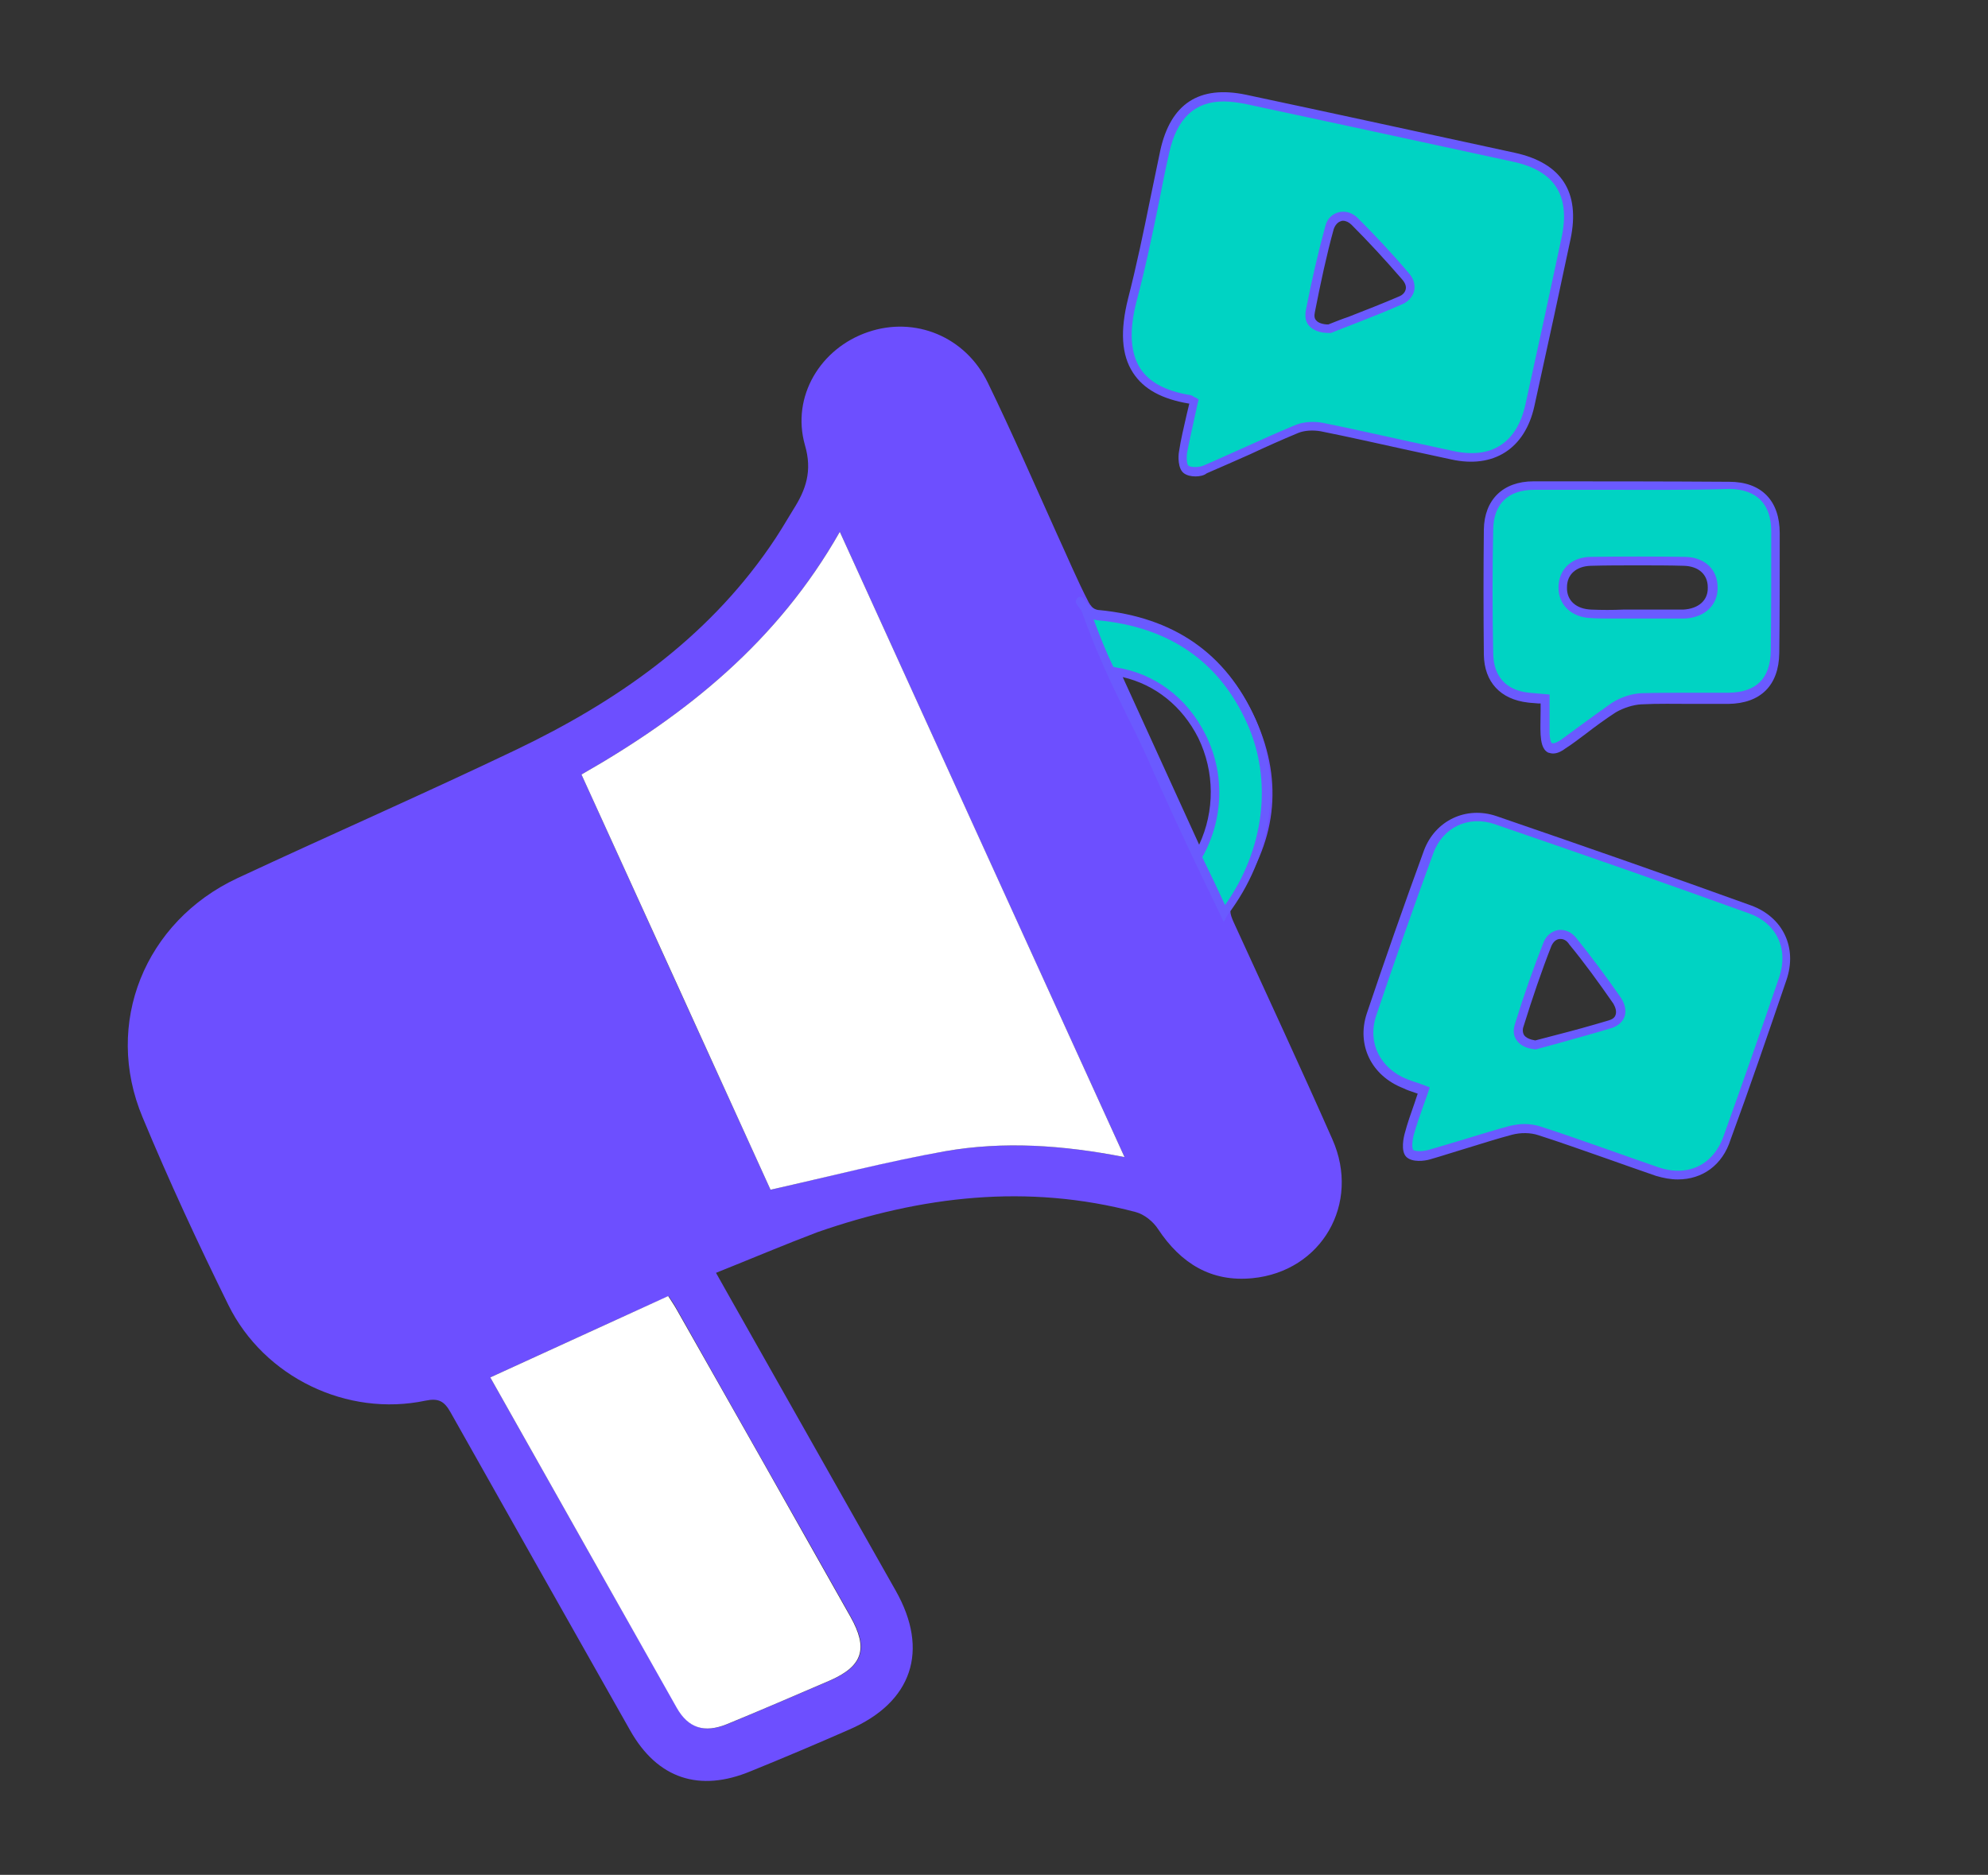 <?xml version="1.0" encoding="utf-8"?>
<!-- Generator: Adobe Illustrator 27.2.0, SVG Export Plug-In . SVG Version: 6.00 Build 0)  -->
<svg version="1.1" id="Camada_1" xmlns="http://www.w3.org/2000/svg" xmlns:xlink="http://www.w3.org/1999/xlink" x="0px" y="0px"
	 viewBox="0 0 444.8 419.5" style="enable-background:new 0 0 444.8 419.5;" xml:space="preserve">
<rect x="0" y="0" width="444.8" height="419.5" fill="#333333" stroke="none"/>
<style type="text/css">
	.st0{fill:#6D4FFF;}
	.st1{fill:#00D3C3;}
	.st2{fill:#6A5AFF;}
	.st3{fill:#FFFFFF;}
</style>
<g>
	<g>
		<path class="st0" d="M160.2,284.8c1.2,2.1,1.9,3.4,2.7,4.8c12.5,22.1,25,44.2,37.5,66.3c7.6,13.4,3.7,25-10.4,31.1
			c-7.3,3.2-14.6,6.3-22,9.3c-11.5,4.8-20.9,1.7-27-9.1c-13.4-23.7-26.8-47.4-40.2-71.2c-1.4-2.5-2.7-3.2-5.6-2.6
			c-17.5,3.7-36.1-5.2-44.1-21.4c-6.8-13.8-13.3-27.8-19.2-42c-8.8-21,0.5-43.8,21.2-53.5c20.8-9.7,41.8-18.9,62.5-28.8
			c22.3-10.7,42.2-24.5,56.6-45.3c1.9-2.7,3.6-5.6,5.3-8.4c2.8-4.4,4.3-8.6,2.6-14.4c-3.1-10.9,3.5-21.7,14.1-25.3
			c10.5-3.6,21.8,1,26.8,11.3c5.4,11.1,10.3,22.4,15.4,33.7c2.4,5.2,4.6,10.5,7.2,15.5c0.7,1.3,2.5,2.8,3.9,2.9
			c15.7,1.4,27.1,9.1,33.5,23.4c6.3,14.1,4.5,27.8-4.8,40.2c-1.4,1.9-1,3.2-0.2,5c7.4,16.2,14.9,32.3,22.1,48.6
			c6.4,14.4-2.4,29.6-17.9,31.1c-9.2,0.9-16-3.3-21.1-11c-1.1-1.7-3.1-3.3-5-3.8c-24.2-6.4-47.9-3.6-71.2,4.5
			C175.5,278.5,168.2,281.6,160.2,284.8z M187.9,119c-13.9,24.5-34.3,40.9-57.8,54.3c14.3,31.5,28.5,62.6,42.3,92.9
			c13.4-3,26.1-6.4,39-8.6c13.1-2.3,26.4-1.4,40.2,1.3C230.3,212.2,209.3,166.1,187.9,119z M109.7,308.2
			c14.1,25,27.9,49.5,41.8,73.9c2.6,4.6,6.2,5.7,11.2,3.7c7.7-3.2,15.4-6.5,23.1-9.8c7.3-3.2,8.6-7.1,4.6-14.2
			c-12.9-22.9-25.9-45.7-38.8-68.6c-0.6-1.1-1.3-2.2-2-3.2C136.1,296.1,123.1,302.1,109.7,308.2z M250.5,150.2
			c6.3,13.9,12.4,27.3,18.7,41.1C278.7,174.4,268.9,152.9,250.5,150.2z"/>
	</g>
	<g>
		<path class="st1" d="M259.2,172.8c4.5,10.3,9.5,20.6,14.8,31.6c9.4-12.3,12.4-28.9,6-43c-6.5-14.3-18.1-22.1-34.1-23.6
			c-1.4-0.1-3.3-1.6-4-2.9c-0.4-0.8,1.4,2.1,1.1,1.3C247.7,150.1,253.3,159.3,259.2,172.8z M268.2,191.3
			c-6.3-13.8-12.4-27.2-18.7-41.1C267.9,152.9,277.7,174.4,268.2,191.3z"/>
		<path class="st2" d="M273.8,206.3l-0.7-1.5c-5.3-10.9-10.2-21.3-14.8-31.6l0,0c-2.1-4.9-4.2-9.2-6.3-13.4
			c-3.6-7.3-6.9-14.3-10-23.1c0,0-0.1-0.1-0.1-0.2c-0.4-0.4-0.7-0.9-1-1.3c-0.5-0.9,0.2-1.4,0.3-1.5c0.8-0.5,1.3,0.2,1.9,1
			c0.1,0.2,0.2,0.3,0.3,0.4c0.7,0.8,1.8,1.4,2.5,1.4c16.7,1.6,28.4,9.7,34.9,24.2c6.3,14,3.9,30.8-6.2,44.1L273.8,206.3z M269,191.8
			c1.7,3.5,3.4,7,5.1,10.7c8.8-12.4,10.7-27.9,4.9-40.7c-6.2-13.8-17.4-21.5-33.3-23c-0.3,0-0.6-0.1-1-0.2c1.4,3.8,2.8,7.3,4.4,10.6
			l0.4,0.1c8.8,1.3,16.1,6.8,20.2,15C274.1,173,273.8,183.3,269,191.8L269,191.8z M251.2,151.5l17.1,37.5c3.5-7.5,3.5-16.3-0.2-23.9
			C264.5,158,258.5,153.2,251.2,151.5z"/>
	</g>
	<g>
		<path class="st1" d="M267.1,89.8c-0.7-0.4-0.8-0.5-0.9-0.5c-11.9-1.9-16.3-9-12.9-22.2c2.8-10.9,4.9-22,7.3-33.1
			c2.2-9.9,8.1-13.8,18-11.7c20.1,4.3,40.2,8.7,60.2,13c9.9,2.2,13.7,8.2,11.6,18.1c-2.6,12.5-5.3,24.9-8.1,37.4
			c-2,9-8.4,13.1-17.4,11.1c-9.7-2.1-19.4-4.3-29.1-6.3c-1.8-0.4-4-0.2-5.7,0.5c-6.9,2.9-13.5,6.1-20.4,9c-1.3,0.5-3.3,0.6-4.3-0.1
			c-0.8-0.5-0.9-2.6-0.7-3.9C265.3,97.4,266.3,93.6,267.1,89.8z M297.3,73.5c5.4-2.1,10.8-4.1,16.1-6.5c2.4-1.1,2.6-3.4,1-5.3
			c-3.6-4.2-7.4-8.3-11.3-12.2c-2.1-2.1-4.9-1.4-5.6,1.4c-1.6,6.1-3,12.3-4.2,18.5C292.7,72.4,294.6,73.5,297.3,73.5z"/>
		<path class="st2" d="M267.5,106.6c-1,0-1.9-0.2-2.6-0.7c-1.4-1-1.3-3.9-1.1-4.9c0.4-2.7,1.1-5.5,1.7-8.2c0.2-0.8,0.4-1.7,0.6-2.5
			c0,0,0,0-0.1,0c-6-1-10.1-3.2-12.5-6.9c-2.6-4-2.9-9.4-1.1-16.6c1.9-7.4,3.5-15.1,5-22.5c0.7-3.5,1.5-7.1,2.2-10.6
			c2.3-10.5,8.7-14.7,19.2-12.5c17.9,3.8,39,8.4,60.2,13c10.4,2.3,14.6,8.8,12.4,19.3c-2.3,10.9-4.8,22.4-8.1,37.4
			c-2.1,9.5-9.1,14-18.6,11.9c-3.2-0.7-6.4-1.4-9.7-2.1c-6.4-1.4-13-2.9-19.5-4.2c-1.7-0.3-3.7-0.2-5.1,0.4
			c-3.6,1.5-7.2,3.1-10.6,4.7c-3.2,1.4-6.5,2.9-9.8,4.3C269.4,106.4,268.4,106.6,267.5,106.6z M273.8,22.7
			c-6.5,0-10.5,3.8-12.2,11.5c-0.8,3.5-1.5,7-2.2,10.6c-1.5,7.4-3.1,15.1-5.1,22.6c-1.7,6.6-1.4,11.5,0.8,15c2,3.1,5.7,5.1,11.2,6
			c0.3,0,0.5,0.2,0.7,0.3c0.1,0.1,0.3,0.2,0.6,0.3l0.6,0.4l-0.2,0.7c-0.2,1.1-0.5,2.2-0.7,3.2c-0.6,2.8-1.2,5.4-1.7,8
			c-0.2,1.3,0,2.7,0.3,2.9c0.6,0.4,2.3,0.4,3.3,0c3.3-1.4,6.5-2.9,9.7-4.3c3.5-1.6,7.1-3.2,10.7-4.7c1.8-0.8,4.2-1,6.3-0.6
			c6.5,1.3,13.1,2.8,19.5,4.2c3.2,0.7,6.4,1.4,9.7,2.1c8.6,1.9,14.3-1.8,16.2-10.4c3.3-15,5.8-26.5,8.1-37.4
			c2-9.4-1.6-14.9-10.8-16.9c-21.2-4.6-42.4-9.2-60.2-13C276.7,22.9,275.2,22.7,273.8,22.7z M297.5,74.5h-0.2c-2,0-3.5-0.6-4.4-1.6
			c-0.8-0.9-1-2.1-0.7-3.6c1.3-6.7,2.7-12.7,4.3-18.6c0.4-1.7,1.5-2.8,3-3.2c1.5-0.4,3.1,0.1,4.3,1.3c3.7,3.7,7.5,7.7,11.4,12.3
			c1.1,1.2,1.5,2.7,1.2,4c-0.3,1.2-1.2,2.3-2.5,2.9c-3.8,1.7-7.7,3.2-11.5,4.7c-1.6,0.6-3.1,1.2-4.6,1.8L297.5,74.5z M300.5,49.4
			c-0.2,0-0.3,0-0.5,0.1c-0.7,0.2-1.3,0.9-1.6,1.8c-1.6,5.8-2.9,11.9-4.2,18.5c-0.2,0.9-0.1,1.5,0.3,1.9c0.4,0.5,1.4,0.9,2.7,0.9
			c1.5-0.6,3-1.2,4.5-1.7c3.8-1.5,7.7-3,11.4-4.6c0.5-0.2,1.2-0.7,1.4-1.5c0.2-0.7-0.1-1.5-0.8-2.3c-3.9-4.5-7.6-8.5-11.3-12.2
			C301.8,49.7,301.1,49.4,300.5,49.4z"/>
	</g>
	<g>
		<path class="st1" d="M318.6,244c-1.6-0.6-2.8-1-4.1-1.5c-6.5-2.6-9.8-8.8-7.6-15.5c4.1-12.2,8.3-24.4,12.8-36.4
			c2.3-6.2,8.7-9.2,14.9-7.1c19,6.5,38.1,13.2,57,20c6.7,2.4,9.6,8.7,7.3,15.5c-4,11.9-8.2,23.9-12.5,35.7
			c-2.5,6.9-8.8,9.8-15.7,7.5c-8.8-3-17.5-6.2-26.3-9.1c-2-0.6-4.4-0.7-6.4-0.2c-6.1,1.6-12.2,3.7-18.3,5.4
			c-1.4,0.4-3.5,0.5-4.3-0.3c-0.7-0.7-0.5-2.9-0.1-4.3C316.2,250.6,317.4,247.5,318.6,244z M343.6,233.8c5.6-1.5,11.2-2.9,16.7-4.6
			c2.5-0.8,3-3.1,1.5-5.2c-3.1-4.6-6.4-9.1-9.9-13.4c-1.8-2.3-4.7-1.9-5.8,0.8c-2.3,5.9-4.4,11.9-6.3,18
			C339.1,232.2,340.8,233.5,343.6,233.8z"/>
		<path class="st2" d="M375.4,263.9c-1.6,0-3.2-0.3-4.9-0.8c-3.8-1.3-7.7-2.7-11.4-4c-4.9-1.7-9.9-3.5-14.9-5.1
			c-1.8-0.6-4-0.6-5.9-0.1c-3.4,0.9-6.8,2-10.1,3c-2.7,0.8-5.4,1.7-8.2,2.5c-1.3,0.4-4,0.7-5.3-0.5c-1.4-1.3-0.6-4.6-0.4-5.3
			c0.6-2.3,1.4-4.5,2.2-6.8c0.2-0.7,0.5-1.4,0.7-2.1l-0.6-0.2c-0.9-0.3-1.8-0.6-2.6-1c-7.2-2.8-10.5-9.7-8.2-16.7
			c4-11.9,8.3-24.2,12.8-36.5c2.5-6.7,9.4-10,16.2-7.7c20.4,7,39,13.5,57,20c7.1,2.6,10.4,9.4,7.9,16.7
			c-4.3,12.6-8.3,24.3-12.5,35.7C385.4,260.7,380.9,263.9,375.4,263.9z M341,251.5c1.3,0,2.6,0.2,3.8,0.6c5,1.6,10,3.4,14.9,5.1
			c3.7,1.3,7.6,2.7,11.4,4c6.5,2.2,12.2-0.5,14.5-6.9c4.1-11.4,8.2-23.1,12.5-35.7c2.1-6.3-0.6-12-6.7-14.2c-18-6.5-36.6-13-57-20
			c-5.8-2-11.6,0.7-13.7,6.5c-4.5,12.3-8.8,24.5-12.8,36.4c-2,6,0.9,11.8,7,14.2c0.8,0.3,1.6,0.6,2.6,0.9l2.4,0.9l-0.3,0.9
			c-0.4,1.1-0.7,2.1-1.1,3.1c-0.8,2.3-1.6,4.5-2.2,6.7c-0.4,1.6-0.4,3-0.1,3.3c0.4,0.3,1.9,0.4,3.4,0c2.7-0.8,5.5-1.6,8.1-2.4
			c3.3-1,6.8-2.1,10.2-3C338.9,251.7,339.9,251.5,341,251.5z M343.7,234.8l-0.2,0c-2-0.2-3.4-0.9-4.2-2.1c-0.7-1-0.8-2.2-0.3-3.7
			c2-6.5,4.1-12.4,6.3-18c0.6-1.6,1.8-2.6,3.3-2.9c1.5-0.2,3,0.4,4.1,1.8c3.3,4.1,6.6,8.5,10,13.4c0.9,1.4,1.2,2.9,0.8,4.1
			c-0.4,1.2-1.4,2.1-2.8,2.6c-4,1.2-8,2.3-11.9,3.4c-1.6,0.4-3.2,0.9-4.8,1.3L343.7,234.8z M349.2,210.1c-0.1,0-0.2,0-0.3,0
			c-0.8,0.1-1.4,0.7-1.8,1.6c-2.2,5.6-4.2,11.5-6.2,17.9c-0.3,0.8-0.2,1.5,0.1,2c0.4,0.6,1.3,1,2.5,1.2c1.5-0.4,3.1-0.8,4.6-1.2
			c3.9-1,7.9-2.1,11.9-3.3c0.6-0.2,1.3-0.5,1.5-1.3c0.2-0.7,0-1.5-0.5-2.4c-3.4-4.9-6.6-9.3-9.9-13.3
			C350.6,210.5,349.9,210.1,349.2,210.1z"/>
	</g>
	<g>
		<path class="st1" d="M345.7,156.4c-1.5-0.1-2.6-0.2-3.6-0.3c-5.7-0.6-8.9-4-9-9.7c-0.1-9.3-0.1-18.6,0-27.9
			c0.1-6.2,3.9-9.8,10.1-9.8c14.6,0,29.2,0,43.8,0.1c6.6,0,10.3,3.8,10.3,10.5c0,8.9,0,17.8-0.1,26.7c-0.1,6.8-3.7,10.3-10.4,10.4
			c-6.5,0.1-13-0.2-19.5,0.1c-2.1,0.1-4.4,0.9-6.2,2c-3.9,2.5-7.5,5.5-11.3,8.1c-2.8,1.9-4,1.2-4.2-2.2
			C345.6,161.8,345.7,159.3,345.7,156.4z M366.4,137.3c3.2,0,6.3,0,9.5,0c0.3,0,0.5,0,0.8,0c4.1-0.2,6.5-2.5,6.5-6
			c0-3.3-2.4-5.7-6.3-5.8c-7-0.1-14-0.1-21,0c-3.9,0.1-6.2,2.4-6.3,5.8c-0.1,3.5,2.4,5.9,6.5,6C359.6,137.4,363,137.3,366.4,137.3z"
			/>
		<path class="st2" d="M347.5,168.6c-0.4,0-0.7-0.1-1.1-0.2c-1.4-0.7-1.6-2.6-1.7-4c-0.1-1.7,0-3.5,0-5.3c0-0.6,0-1.1,0-1.7l-0.5,0
			c-0.8-0.1-1.6-0.1-2.3-0.2c-6.2-0.7-9.8-4.6-9.9-10.7c-0.1-9.6-0.1-19,0-28c0.1-6.7,4.3-10.8,11.1-10.8c14.6,0,29.4,0,43.8,0.1
			c7.2,0,11.3,4.2,11.3,11.5c0,10.3,0,18.8-0.1,26.8c-0.1,7.3-4.2,11.3-11.4,11.4c-2.7,0-5.4,0-8,0c-3.8,0-7.7-0.1-11.5,0.1
			c-1.8,0.1-4,0.8-5.7,1.8c-2.3,1.5-4.5,3.1-6.7,4.8c-1.5,1.1-3,2.3-4.6,3.3C349.7,167.9,348.6,168.6,347.5,168.6z M358.3,109.6
			c-5,0-10.1,0-15.1,0c-5.8,0-9,3.2-9.1,8.8c-0.2,8.9-0.2,18.3,0,27.9c0.1,5.1,2.9,8.2,8.1,8.7c0.7,0.1,1.4,0.1,2.2,0.2l2.3,0.2v0.9
			c0,0.9,0,1.8,0,2.6c0,1.8,0,3.5,0,5.2c0.1,1.9,0.5,2.2,0.6,2.2c0.1,0,0.5,0.2,2-0.8c1.5-1.1,3-2.2,4.5-3.3
			c2.2-1.6,4.5-3.3,6.8-4.9c2-1.3,4.5-2.1,6.7-2.2c3.9-0.1,7.8-0.1,11.6-0.1c2.6,0,5.3,0,7.9,0c6.2-0.1,9.3-3.2,9.4-9.4
			c0.1-7.9,0.1-16.4,0.1-26.7c0-6.2-3.3-9.4-9.3-9.5C377.6,109.7,368,109.6,358.3,109.6z M360.2,138.4c-1.4,0-2.7,0-4.1-0.1
			c-4.5-0.1-7.5-3-7.4-7c0.1-4,3-6.7,7.3-6.7c7-0.1,14.1-0.1,21.1,0c4.3,0.1,7.2,2.8,7.2,6.8c0.1,4-2.9,6.8-7.4,7
			c-0.2,0-0.4,0-0.6,0l-9.7,0c-1.1,0-2.2,0-3.3,0C362.2,138.4,361.2,138.4,360.2,138.4z M366.4,126.5c-3.5,0-7,0-10.5,0.1
			c-3.2,0.1-5.3,1.9-5.3,4.8c-0.1,3,2.1,4.9,5.5,5c2.3,0.1,4.7,0.1,7,0c1.1,0,2.2,0,3.3,0l9.7,0c0.2,0,0.3,0,0.5,0
			c3.5-0.2,5.6-2.1,5.5-5c0-2.9-2.1-4.7-5.3-4.8C373.5,126.5,369.9,126.5,366.4,126.5z"/>
	</g>
	<g>
		<path class="st3" d="M187.9,119c21.4,47.1,42.4,93.1,63.7,139.9c-13.8-2.7-27.1-3.6-40.2-1.3c-12.9,2.3-25.6,5.6-39,8.6
			c-13.8-30.4-28-61.5-42.3-92.9C153.6,159.9,174,143.5,187.9,119z"/>
	</g>
	<g>
		<path class="st3" d="M109.7,308.2c13.4-6.1,26.4-12.1,39.8-18.2c0.7,1.1,1.4,2.1,2,3.2c13,22.9,25.9,45.7,38.8,68.6
			c4,7.1,2.7,11-4.6,14.2c-7.7,3.3-15.3,6.6-23.1,9.8c-5,2-8.6,0.9-11.2-3.7C137.6,357.7,123.8,333.2,109.7,308.2z"/>
	</g>
</g>
</svg>
